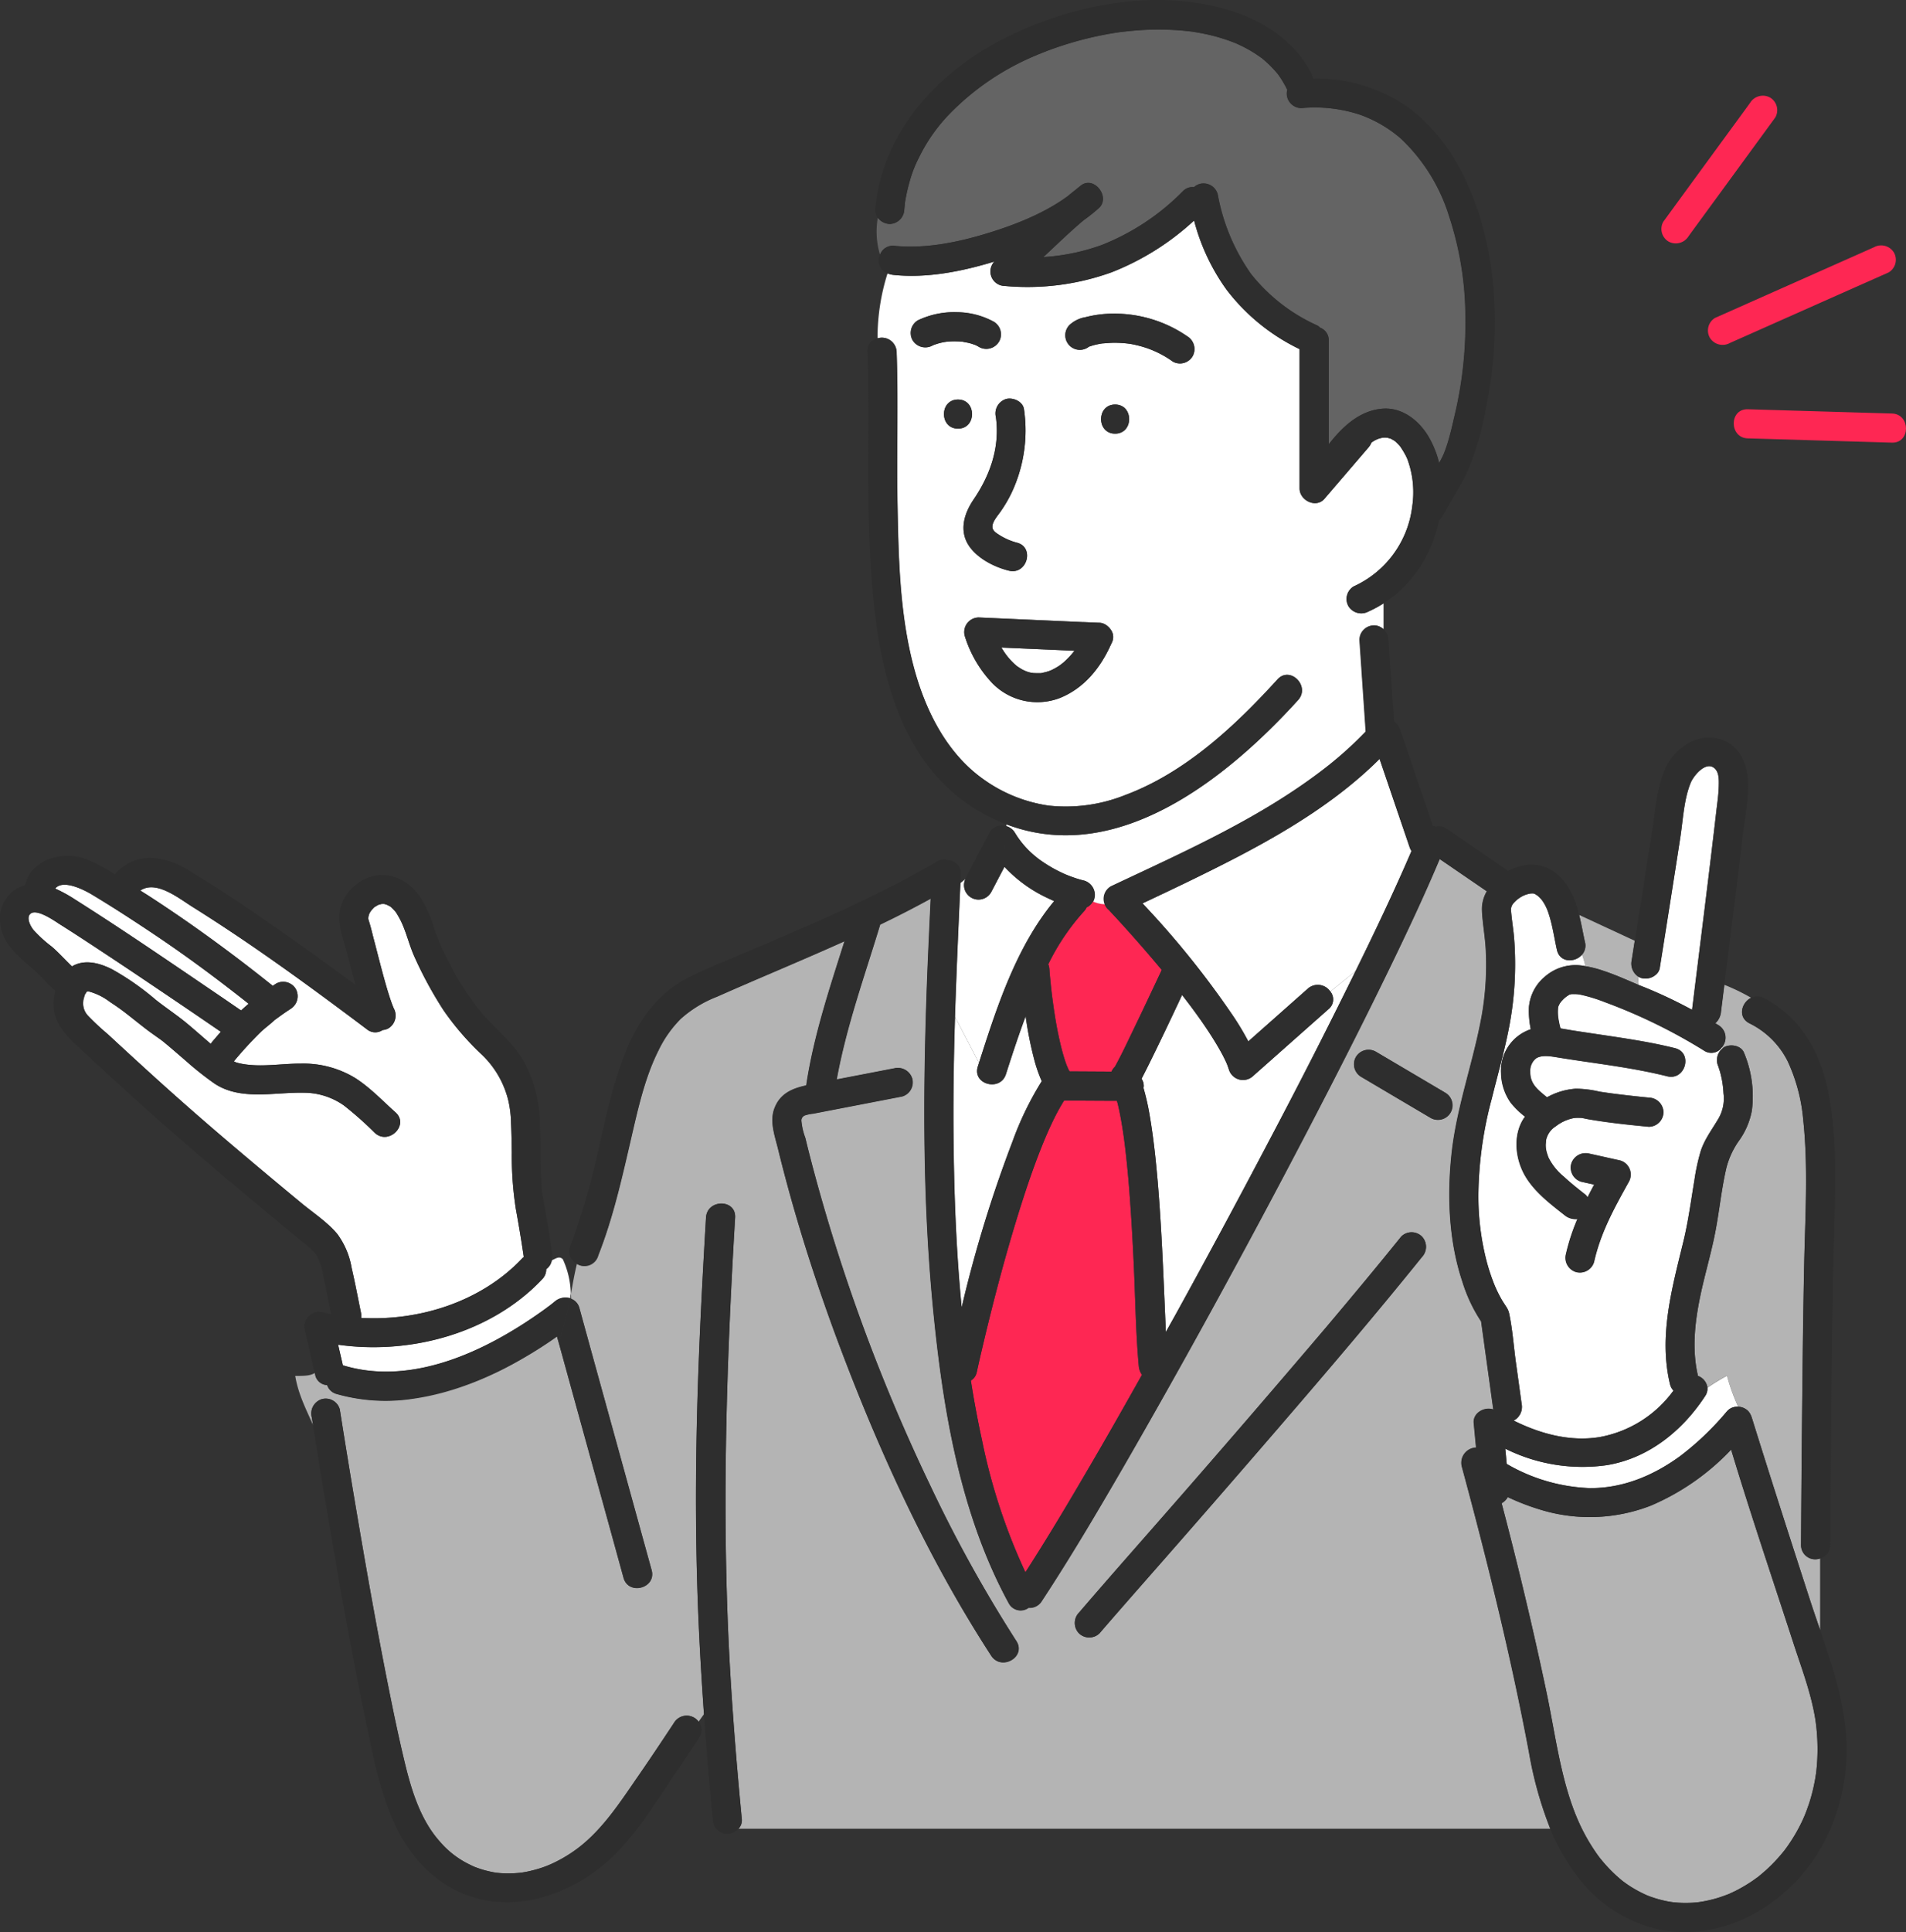<svg xmlns="http://www.w3.org/2000/svg" width="362.297" height="367.099" viewBox="0 0 362.297 367.099">
  <rect x="0" y="0" width="362.297" height="367.099" fill="#333333" stroke="none"/>
  <g id="アートボード_105" data-name="アートボード 105" transform="translate(-0.01 -0.003)">
    <path id="パス_12976" data-name="パス 12976" d="M282.131,171.846a3.017,3.017,0,0,0,2.932-.929,2.072,2.072,0,0,0,.465-1q1.062-6.672,2.113-13.344c.6-3.806,1.2-7.6,1.781-11.408.52-3.375.664-7.236,1.981-10.434.6-1.461,3.12-4.437,4.736-2.556.686.8.631,2.18.609,3.176-.044,1.6-.288,3.187-.465,4.78-1.394,12.061-2.932,24.11-4.415,36.16-.066.52-.133,1.051-.2,1.571a88.625,88.625,0,0,0-8.531-4.072c-.465-.188-.918-.376-1.383-.553-.155-.066-.21-.089-.2-.077a.055.055,0,0,1-.033-.011c-.055-.531-.111-1.073-.133-1.615a2.939,2.939,0,0,0,.73.332Z" transform="translate(29.962 14.01)" fill="#fff"/>
    <path id="パス_12977" data-name="パス 12977" d="M10.453,158.684q2.589,1.627,5.156,3.308,5.958,3.9,11.861,7.878,7.021,4.714,14,9.5c-.542.631-1.1,1.261-1.627,1.892a4.487,4.487,0,0,0-.288.4c-1.538-1.306-3.032-2.644-4.581-3.928-1.9-1.571-3.961-2.921-5.9-4.459a50.635,50.635,0,0,0-8.254-5.765c-2.368-1.206-5.234-1.992-7.646-.564-1.295-1.239-2.479-2.578-3.851-3.762A24.417,24.417,0,0,1,5.839,160c-.5-.631-1.261-2-.752-2.844.929-1.516,4.459.929,5.366,1.5Z" transform="translate(0.523 16.682)" fill="#fff"/>
    <path id="パス_12978" data-name="パス 12978" d="M239.69,75.79c.166.111.089.055,0,0Z" transform="translate(25.521 8.07)" fill="#646464"/>
    <path id="パス_12979" data-name="パス 12979" d="M185.66,112.152c-.21.243-.409.487-.631.719a16.149,16.149,0,0,1-1.162,1.14c-.077.066-.531.409-.509.409-.177.122-.354.254-.531.365a12.388,12.388,0,0,1-1.25.686c-.066.033-.365.155-.454.188-.221.077-.454.144-.686.21-.254.066-.531.111-.786.177a.094.094,0,0,0-.066.022H179.4c-.432.011-.863,0-1.295-.022-.1-.022-.454-.066-.553-.089a5.1,5.1,0,0,1-.586-.166c-.111-.033-.553-.232-.553-.221-.177-.089-.354-.166-.52-.266-.254-.144-.5-.321-.752-.476-.089-.066-.133-.089-.155-.111l-.2-.166a12.805,12.805,0,0,1-2.733-3.353q6.938.3,13.864.609c-.055.066-.1.144-.155.21-.022.033-.055.066-.1.122Z" transform="translate(18.319 11.84)" fill="#fff"/>
    <path id="パス_12980" data-name="パス 12980" d="M248.1,77.768c.055-.133.044-.1,0,0Z" transform="translate(26.417 8.271)" fill="#646464"/>
    <path id="パス_12981" data-name="パス 12981" d="M165.45,58.69h.055C165.782,58.712,165.6,58.7,165.45,58.69Z" transform="translate(17.616 6.249)" fill="#646464"/>
    <path id="パス_12982" data-name="パス 12982" d="M274.882,319.106c-.255-.321-.066-.089,0,0Z" transform="translate(29.255 33.961)" fill="#646464"/>
    <path id="パス_12983" data-name="パス 12983" d="M162.641,58.671a.148.148,0,0,0-.055.011h-.055a.2.2,0,0,0,.111-.022Z" transform="translate(17.305 6.246)" fill="#646464"/>
    <path id="パス_12984" data-name="パス 12984" d="M162.552,58.69l-.221.033c-.022,0,.022-.011.21-.033h0Z" transform="translate(17.284 6.249)" fill="#646464"/>
    <path id="パス_12985" data-name="パス 12985" d="M46.257,174.547c-.487.409-.963.841-1.438,1.272q-3.3-2.274-6.628-4.525c-8.243-5.6-16.476-11.22-24.9-16.542a27.277,27.277,0,0,0-3.8-2.091c1.427-1.8,5.366.177,6.893,1.084,3.718,2.224,7.358,4.592,10.965,6.982,6.506,4.315,12.78,8.951,18.888,13.8Z" transform="translate(1.011 16.177)" fill="#fff"/>
    <path id="パス_12986" data-name="パス 12986" d="M47.135,175.215a.554.554,0,0,0,.077-.055h0C47.047,175.3,46.815,175.459,47.135,175.215Z" transform="translate(5.001 18.651)" fill="#646464"/>
    <path id="パス_12987" data-name="パス 12987" d="M257.981,259.11a3.006,3.006,0,0,0,1.162-1.162,44.11,44.11,0,0,0,5.887,2.29,32.022,32.022,0,0,0,21.289-.664A45.48,45.48,0,0,0,301.6,248.93c3.7,12.249,7.823,24.4,11.773,36.558,1.571,4.846,3.43,9.66,4.238,14.705a38.809,38.809,0,0,1,.409,4.968,37.489,37.489,0,0,1-.255,5.112.6.6,0,0,1-.022.166.922.922,0,0,1-.022.144c-.022.166-.055.343-.077.509q-.1.631-.232,1.261c-.144.741-.321,1.483-.52,2.213-.2.763-.432,1.5-.7,2.246-.122.343-.243.686-.376,1.029-.055.133-.243.62-.31.775-.055.122-.188.409-.2.454-.077.177-.166.365-.255.542-.133.288-.277.575-.42.852-.321.631-.664,1.239-1.029,1.848-.4.664-.819,1.306-1.261,1.936-.2.277-.4.553-.609.83a.086.086,0,0,1-.022.033c-.011.011-.011.022-.033.033l-.288.354a30.657,30.657,0,0,1-2.9,3.087c-.509.476-1.04.918-1.571,1.361-.1.077-.133.122-.155.133s-.1.066-.221.155c-.266.188-.52.376-.786.564a28.955,28.955,0,0,1-3.386,2c-.343.166-.7.332-1.04.487a1.564,1.564,0,0,1-.166.077c-.044.011-.111.044-.232.089-.586.221-1.162.432-1.759.62a24.7,24.7,0,0,1-3.607.819c-.166.022-.553.066-.675.077-.332.033-.675.055-1.018.066-.609.022-1.217.033-1.826,0-.343-.011-.675-.033-1.018-.066-.089,0-.443-.044-.631-.066s-.564-.089-.653-.1c-.3-.055-.609-.111-.907-.188-.642-.144-1.272-.321-1.892-.52-.332-.111-.664-.221-.985-.343-.111-.044-.31-.122-.432-.177a23.352,23.352,0,0,1-3.5-1.925c-.31-.21-.609-.432-.918-.653a.147.147,0,0,0-.055-.033l-.022-.022c-.155-.122-.3-.243-.443-.365-.542-.454-1.062-.929-1.571-1.427-.553-.542-1.084-1.118-1.593-1.7-.243-.288-.487-.586-.73-.874a.194.194,0,0,1-.044-.055c-.133-.177-.254-.343-.387-.52a36.532,36.532,0,0,1-2.744-4.481c-4.138-7.989-5.156-17.737-7.059-26.7q-3.8-17.958-8.5-35.75Z" transform="translate(27.468 26.506)" fill="#b4b4b4"/>
    <path id="パス_12988" data-name="パス 12988" d="M14.667,172.6c-.144.343.254-.255.321-.42.111,0,.376-.022.387-.022a11.5,11.5,0,0,1,4.05,2.014c1.151.741,2.257,1.538,3.331,2.379,1.261.985,2.5,1.992,3.784,2.965.808.609,2.379,1.693,2.81,2.025.332.255,1.461,1.206,2.091,1.748.775.664,1.549,1.339,2.324,2a60.218,60.218,0,0,0,5.444,4.326c4.957,3.353,11.419,1.66,17,1.781a13.283,13.283,0,0,1,7.646,2.412,66.265,66.265,0,0,1,5.909,5.245c2.644,2.368,6.572-1.538,3.917-3.917-2.5-2.235-4.835-4.725-7.679-6.539a18.93,18.93,0,0,0-10.312-2.733c-3.873-.022-7.9.808-11.718-.066-.21-.044-.4-.1-.586-.155a2.767,2.767,0,0,1-.31-.144c-.044-.022-.077-.055-.122-.077a72.835,72.835,0,0,1,5.079-5.532c.863-.819,1.826-1.5,2.689-2.313h0c.111-.077.221-.166.332-.243.254-.188.52-.376.775-.564q.929-.664,1.892-1.295a2.841,2.841,0,0,0,1-3.784,2.787,2.787,0,0,0-3.784-1c-.2.133-.387.266-.586.4-7.4-5.92-15.026-11.518-22.971-16.7-.73-.476-1.472-.941-2.213-1.405,3-2.036,7.259,1.438,9.925,3.109,11.507,7.2,22.528,15.258,33.371,23.424a2.511,2.511,0,0,0,2.777-.033,2.638,2.638,0,0,0,1.106-.332,2.846,2.846,0,0,0,1-3.784c-.221-.476-.62-1.6-.885-2.445-.332-1.04-.642-2.1-.929-3.153-.708-2.534-1.339-5.09-2.014-7.646-.31-1.2-.586-2.412-.974-3.574,0-.022-.033-.133-.044-.221v-.022a2.6,2.6,0,0,0,.011-.3c.044-.166.089-.332.133-.487a2.01,2.01,0,0,1,.166-.354c.066-.122.2-.31.254-.387.144-.166.288-.321.443-.487.066-.066.133-.122.21-.188.188-.111.387-.232.575-.343a.66.66,0,0,0,.066-.044.119.119,0,0,0,.077-.022c.2-.055.4-.111.609-.166h.509c.022,0,.033.011.055.022.077.022.332.111.465.144.133.077.42.221.487.254s.077.044.122.066l.022.011c.133.111.266.232.387.354a8.237,8.237,0,0,1,.664.73,17.788,17.788,0,0,1,.974,1.715c.974,2.036,1.5,4.293,2.39,6.384a75.465,75.465,0,0,0,5.665,10.489,52.484,52.484,0,0,0,7.325,8.487,17.9,17.9,0,0,1,5,8.642,20.743,20.743,0,0,1,.531,4.382c.089,1.837.111,3.674.144,5.521a65.331,65.331,0,0,0,.775,10.8q.83,4.531,1.5,9.084a2.141,2.141,0,0,0-.343.3c-7.657,8.11-19.419,11.906-30.561,11.264a3.364,3.364,0,0,0-.044-1c-.586-2.844-1.118-5.7-1.781-8.531a15.029,15.029,0,0,0-2.711-6.407c-1.881-2.268-4.614-4.039-6.882-5.92-8.1-6.716-16.177-13.466-24.033-20.459-4.293-3.828-8.542-7.723-12.758-11.629a47.446,47.446,0,0,1-3.773-3.53,3.361,3.361,0,0,1-.852-2.644,6.3,6.3,0,0,1,.42-1.483Z" transform="translate(1.52 16.224)" fill="#fff"/>
    <path id="パス_12989" data-name="パス 12989" d="M14.81,170.35s.055-.077.077-.1H14.9c-.022,0-.022,0-.011.011l-.077.077Z" transform="translate(1.576 18.128)" fill="#646464"/>
    <path id="パス_12990" data-name="パス 12990" d="M167.93,240.542c.376-1.737.775-3.463,1.184-5.189,1.947-8.232,4.094-16.42,6.595-24.509,1.416-4.57,2.932-9.106,4.725-13.543.642-1.582,1.427-3.4,2.346-5.223.531-1.062,1.118-2.091,1.737-3.1,3.353.022,6.694.044,10.047.055.055.243.133.476.188.719.42,1.77.73,3.574,1,5.377.255,1.715.454,3.408.664,5.422q.332,3.187.564,6.373c.321,4.26.564,8.52.763,12.791.321,6.561.376,13.167.974,19.717a3.318,3.318,0,0,0,.609,1.66c-3.441,6.119-6.9,12.227-10.456,18.279-3.784,6.473-7.635,12.935-11.707,19.242a112.075,112.075,0,0,1-8.276-25.217q-1.212-5.577-2.091-11.22a2.371,2.371,0,0,0,1.118-1.638Z" transform="translate(17.759 20.122)" fill="#fe2753"/>
    <path id="パス_12991" data-name="パス 12991" d="M227.715,173.971,216.4,184a52.233,52.233,0,0,0-2.744-4.614,169.194,169.194,0,0,0-17.372-21.61c3.01-1.416,6.03-2.844,9.029-4.3,12.713-6.185,25.914-13.056,36.038-23.148q2.855,8.4,5.72,16.807a3.713,3.713,0,0,0,.343.7c-3.308,7.7-6.927,15.269-10.622,22.793l-4.813,3.895a2.864,2.864,0,0,0-4.271-.553Z" transform="translate(20.899 13.876)" fill="#fff"/>
    <path id="パス_12992" data-name="パス 12992" d="M196.121,187.21c.432-.83.852-1.66,1.272-2.5,2.2-4.437,4.326-8.918,6.429-13.411.055.066.111.133.166.21,1.781,2.29,3.74,4.957,5.389,7.546.763,1.2,1.494,2.412,2.158,3.662.288.553.564,1.118.808,1.682.033.1.077.188.111.288l.266.763a2.8,2.8,0,0,0,4.625,1.217q7.153-6.34,14.3-12.669a2.371,2.371,0,0,0,.354-3.364l4.813-3.895c-.177.365-.354.719-.531,1.084q-7.718,15.684-15.889,31.136-8.68,16.514-17.682,32.851c-.653,1.184-1.317,2.346-1.97,3.53-.044-1.051-.089-2.113-.133-3.165-.365-8.487-.7-16.973-1.416-25.438-.354-4.094-.786-8.2-1.472-12.26a46.81,46.81,0,0,0-1.228-5.521c.011-.1.033-.2.044-.31a2.449,2.449,0,0,0-.42-1.449Z" transform="translate(20.881 17.754)" fill="#fff"/>
    <path id="パス_12993" data-name="パス 12993" d="M151.23,47.813a15.328,15.328,0,0,1-.4-6.971,3,3,0,0,0,2.268,1.173,2.841,2.841,0,0,0,2.766-2.766l.1-.963v-.1a.459.459,0,0,1,.011-.111c.066-.443.144-.9.232-1.339.166-.874.376-1.737.62-2.6a23.355,23.355,0,0,1,1.815-4.725,32.028,32.028,0,0,1,6.03-8.52A49.394,49.394,0,0,1,181.083,9.9a2.95,2.95,0,0,1,.376-.155c.221-.089.432-.177.653-.266.343-.133.7-.277,1.051-.409.786-.3,1.582-.575,2.379-.841,1.638-.542,3.286-1.018,4.968-1.438q2.49-.614,5.012-1.029c.454-.077.9-.144,1.35-.21a.275.275,0,0,0,.1-.011.508.508,0,0,0,.111-.011c.221-.022.454-.055.675-.077.763-.089,1.516-.155,2.279-.221a52.766,52.766,0,0,1,9.715.133c.21.022.409.044.62.077h.044a.188.188,0,0,1,.077.011c.321.044.642.1.974.155.719.122,1.427.266,2.135.42a35.292,35.292,0,0,1,4.249,1.25c.3.111.6.232.9.343.111.044.409.177.531.232.6.277,1.184.564,1.77.885.631.343,1.239.719,1.837,1.118.232.155.465.321.7.487a2.5,2.5,0,0,0,.232.155c.033.022.089.077.21.177A21.927,21.927,0,0,1,226.67,13.3q.1.116.166.2c.077.1.155.2.221.3.177.254.354.509.52.775q.5.8.929,1.627a2.728,2.728,0,0,0,.188.3,2.65,2.65,0,0,0-.111.73A2.789,2.789,0,0,0,231.35,20a27.492,27.492,0,0,1,11.131,1.25,24.133,24.133,0,0,1,7.834,4.581,34.116,34.116,0,0,1,9.151,14.794,61.645,61.645,0,0,1,3.076,18.888,75.9,75.9,0,0,1-2.18,19.419c-.365,1.627-.752,3.253-1.25,4.846-.188.609-.409,1.217-.642,1.815a1.7,1.7,0,0,0-.089.21c-.111.232-.221.476-.343.708-.155.31-.321.62-.487.929a18.637,18.637,0,0,0-1.97-4.935c-1.8-3.1-4.99-5.676-8.763-5.4-4.36.321-7.679,3.441-10.257,6.783V64.178a2.525,2.525,0,0,0-1.649-2.467,1.952,1.952,0,0,0-.586-.443,33.572,33.572,0,0,1-12.559-9.792,38.064,38.064,0,0,1-6.318-15.137,2.8,2.8,0,0,0-3.408-1.936,2.612,2.612,0,0,0-1.084.609,2.551,2.551,0,0,0-2.124.775,44.589,44.589,0,0,1-15.369,10.2A39.69,39.69,0,0,1,182.322,48.3c2.534-2.357,5-4.769,7.646-6.993a33.617,33.617,0,0,0,2.866-2.279c2.324-2.08-.841-6.229-3.353-4.348-.188.144-.365.3-.553.443h0c-.111.1-.243.188-.354.288-.509.409-1.029.808-1.527,1.239-4.216,3.131-9.593,5.322-14.617,6.893-5.953,1.87-12.382,3.264-18.644,2.6a2.6,2.6,0,0,0-2.5,1.66Z" transform="translate(16.036 0.54)" fill="#646464"/>
    <path id="パス_12994" data-name="パス 12994" d="M53.862,253.543a2.86,2.86,0,0,1,1.936-3.408,2.783,2.783,0,0,1,3.408,1.936q1.361,8.664,2.822,17.305c1.936,11.507,3.95,23,6.218,34.445,1.029,5.189,2.1,10.379,3.342,15.524,1.284,5.322,3.021,10.788,6.572,14.783a17.384,17.384,0,0,0,5.588,4.371c.243.122.5.243.752.365a1.159,1.159,0,0,1,.177.089.977.977,0,0,1,.177.066c.6.232,1.206.432,1.815.609.564.155,1.151.288,1.726.4.1.022.487.077.586.1.122,0,.564.055.708.066a21.557,21.557,0,0,0,3.585-.044c.144-.011.277-.033.42-.044h0a.311.311,0,0,0,.089-.011c.277-.044.553-.088.841-.144.609-.122,1.217-.266,1.815-.432a19.907,19.907,0,0,0,3.353-1.239,26.808,26.808,0,0,0,3.508-2c5.344-3.563,8.962-9.217,12.647-14.55,2.246-3.242,4.426-6.517,6.606-9.814.077-.111.144-.232.221-.343a2.811,2.811,0,0,1,4.625-.166l1.029-1.438c-.6-8.476-1.073-16.962-1.306-25.449-.4-14.108-.21-28.215.343-42.312.343-8.863.83-17.715,1.35-26.556.21-3.541,5.743-3.563,5.532,0-1.748,29.289-2.633,58.544-.841,87.855.542,8.841,1.272,17.682,2.124,26.5a2.335,2.335,0,0,1-.631,1.748H289.31a72.1,72.1,0,0,1-4.039-14.473c-3.375-17.947-7.756-35.728-12.514-53.366-.089-.343-.188-.686-.277-1.029a2.9,2.9,0,0,1,2.733-3.53c-.144-1.549-.288-3.1-.443-4.647-.177-1.936,2.058-3.187,3.718-2.589q-1.162-8.365-2.313-16.719a29.28,29.28,0,0,1-3.552-7.524c-2.567-7.657-2.921-16.055-2.1-24.033.929-9.062,4.171-17.648,5.776-26.589a56.043,56.043,0,0,0,.763-12.4c-.122-2.556-.631-5.09-.73-7.635a6.6,6.6,0,0,1,.929-3.552q-4.481-3.07-8.974-6.141c-3.01,7.137-6.318,14.152-9.7,21.112-5,10.3-10.2,20.5-15.5,30.661q-8.664,16.614-17.682,33.062-8.481,15.469-17.294,30.76c-4.548,7.845-9.162,15.679-14.085,23.291-.465.719-.929,1.427-1.394,2.136a2.678,2.678,0,0,1-2.49,1.25,2.541,2.541,0,0,1-3.773-.885c-9.25-16.962-12.514-36.857-14.362-55.866C170.109,213.6,170.065,194,170.718,174.5c.21-6.484.531-12.968.83-19.452q-4.747,2.606-9.615,4.935c-2.965,9.77-6.44,19.374-8.265,29.432q5.477-1.062,10.954-2.113a2.841,2.841,0,0,1,3.408,1.936,2.793,2.793,0,0,1-1.936,3.408l-13.577,2.622c-1.106.21-2.213.432-3.319.642a7.035,7.035,0,0,0-1.593.332,1.045,1.045,0,0,0-.653.952,12.224,12.224,0,0,0,.752,3.308c.575,2.379,1.184,4.758,1.826,7.115a345.809,345.809,0,0,0,21.9,58.887,261.312,261.312,0,0,0,16.387,29.6c1.947,3-2.844,5.776-4.78,2.788-11.718-18.036-20.835-37.786-28.448-57.869-3.862-10.2-7.3-20.569-10.169-31.092-.664-2.445-1.306-4.891-1.9-7.347-.6-2.434-1.6-5.123-.708-7.59,1.062-2.91,3.43-3.862,6.075-4.448,1.405-9.405,4.415-18.379,7.281-27.408-8.033,3.618-16.2,6.971-24.254,10.545a22.466,22.466,0,0,0-6.916,4.227,21.843,21.843,0,0,0-4.227,6.019c-2.589,5.145-3.884,11.065-5.189,16.708-1.737,7.491-3.408,15-6.229,22.174a2.707,2.707,0,0,1-4.083,1.627c-.465,1.9-.8,3.817-1.129,5.721.022.31.033.62.055.929a2.549,2.549,0,0,1,1.56,1.748q2.307,8.4,4.625,16.785,3.7,13.394,7.391,26.8c.575,2.069,1.14,4.138,1.715,6.2.952,3.441-4.393,4.9-5.333,1.472q-2.307-8.4-4.625-16.785-3.7-13.394-7.391-26.8c-.1-.365-.2-.741-.31-1.106-.1.254-.2.52-.31.775.111-.254.21-.52.31-.775-.111-.387-.21-.775-.321-1.162-1.958,1.394-3.983,2.689-6.041,3.895-6.617,3.862-13.9,6.916-21.532,7.956a34.194,34.194,0,0,1-14.318-.918,2.542,2.542,0,0,1-1.792-1.693,2.385,2.385,0,0,1-2.279-1.97c-.022-.122-.055-.232-.077-.354-.918.553-1.981.564-3.74.564.586,3.53,2.113,6.429,3.408,9.372-.055-.387-.122-.775-.188-1.162-.022-.122-.033-.232-.055-.354Zm212.666-56.851q-6.606-3.9-13.2-7.8a2.767,2.767,0,0,1,2.788-4.78q6.606,3.9,13.2,7.8a2.767,2.767,0,0,1-2.788,4.78ZM199.7,290.7c6.285-7.325,12.691-14.528,19.031-21.8q14.008-16.033,27.795-32.243c4.869-5.765,9.7-11.563,14.44-17.438a2.8,2.8,0,0,1,3.917,0,2.838,2.838,0,0,1,0,3.917c-8.73,10.832-17.759,21.421-26.843,31.955q-12.73,14.772-25.6,29.4c-2.954,3.364-5.909,6.727-8.83,10.124a2.8,2.8,0,0,1-3.917,0,2.827,2.827,0,0,1,0-3.917Z" transform="translate(5.4 15.708)" fill="#b4b4b4"/>
    <path id="パス_12995" data-name="パス 12995" d="M293.566,245.656a2.724,2.724,0,0,0-1.793-2.235c-1.173-4.957-.609-10.113.409-15.048.841-4.083,2.058-8.077,2.855-12.16s1.184-8.232,2.124-12.282a15.682,15.682,0,0,1,2.357-5.134,14.213,14.213,0,0,0,2.5-5.82,21.389,21.389,0,0,0-1.516-11c-.586-1.383-2.622-1.671-3.784-1a2.128,2.128,0,0,0-.188.144c-.033-.1-.077-.188-.111-.288a2.765,2.765,0,0,0-.73-4.017c-.21-.133-.432-.255-.642-.387a3.343,3.343,0,0,0,1.073-2.147c.21-1.726.432-3.452.642-5.178a39.029,39.029,0,0,1,5.1,2.467c-1.8.874-2.611,3.662-.343,4.835a16.035,16.035,0,0,1,7.3,7.225,33.293,33.293,0,0,1,2.954,11.164c.952,8.929.387,17.98.188,26.932q-.232,10.971-.332,21.93-.183,15.95-.277,31.9a2.69,2.69,0,0,0,3.629,2.534v13.588c-.642-1.87-1.284-3.74-1.892-5.6-3.751-11.585-7.491-23.17-11.109-34.8a1.153,1.153,0,0,0-.055-.133,2.432,2.432,0,0,0-.188-.432.055.055,0,0,0-.011-.033,3.022,3.022,0,0,0-.454-.631,2.841,2.841,0,0,0-1.859-.786,38.61,38.61,0,0,1-2.135-5.9,37.748,37.748,0,0,0-3.718,2.279Z" transform="translate(30.997 18.007)" fill="#b4b4b4"/>
    <path id="パス_12996" data-name="パス 12996" d="M277.974,253.224c7.911-1.328,14.318-6.539,18.622-13.112a2.446,2.446,0,0,0,.432-1.593,37.742,37.742,0,0,1,3.718-2.279,37.071,37.071,0,0,0,2.136,5.9,2.519,2.519,0,0,0-2.058.786.714.714,0,0,0-.088.1,2.428,2.428,0,0,0-.221.254,54.6,54.6,0,0,1-8.675,8.243c-5.079,3.707-10.932,6.141-17.228,6.075A33.793,33.793,0,0,1,258.877,253c-.089-.963-.177-1.936-.277-2.9A32.885,32.885,0,0,0,277.974,253.224Z" transform="translate(27.535 25.155)" fill="#fff"/>
    <path id="パス_12997" data-name="パス 12997" d="M282.475,168.8c.022.553.077,1.1.133,1.615-.089-.033-.177-.077-.266-.111-.786-.332-1.571-.675-2.357-1.007-1.582-.664-3.176-1.306-4.824-1.815a18.714,18.714,0,0,0-2.678-.631c-.166-.73-.387-1.472-.631-2.2a2.623,2.623,0,0,0,.553-2.368c-.376-1.671-.675-3.441-1.107-5.167l10.556,4.9c-.2,1.239-.387,2.479-.586,3.718a2.96,2.96,0,0,0,1.206,3.076Z" transform="translate(28.887 16.73)" fill="#b4b4b4"/>
    <path id="パス_12998" data-name="パス 12998" d="M191.7,156.483a2.02,2.02,0,0,0,.144.177c.852.9,1.682,1.8,2.512,2.722q3.751,4.133,7.325,8.42c-.21.454-.42.907-.631,1.35-1.516,3.22-3.032,6.44-4.581,9.637-1.2,2.49-2.368,5.012-3.707,7.436a2.5,2.5,0,0,0-.631.9c-2.656-.011-5.322-.033-7.978-.044-.077-.144-.166-.277-.232-.42-.077-.166-.155-.343-.232-.509.332.719-.044-.122-.1-.266-.365-.985-.664-1.992-.929-3.01a70.071,70.071,0,0,1-1.405-7.07c-.089-.553-.166-1.107-.243-1.66-.011-.089-.022-.144-.022-.188a1.529,1.529,0,0,0-.033-.221c-.033-.221-.055-.432-.089-.653-.122-.952-.232-1.9-.321-2.866-.089-.863-.177-1.715-.232-2.578a3.175,3.175,0,0,0-.21-.918,42.99,42.99,0,0,1,6.794-10.058,2.814,2.814,0,0,0,.5-.741,2.7,2.7,0,0,0,1.206-1.129,6.094,6.094,0,0,0,2.235.5,4.338,4.338,0,0,0,.177.4,2.542,2.542,0,0,0,.7.786Z" transform="translate(19.176 16.482)" fill="#fe2753"/>
    <path id="パス_12999" data-name="パス 12999" d="M245.143,114.781a2.825,2.825,0,0,1,1.8.719v-4.88a21.685,21.685,0,0,1-2.866,1.549,2.86,2.86,0,0,1-3.784-1,2.782,2.782,0,0,1,1-3.784,19.18,19.18,0,0,0,11.12-15.225,18.257,18.257,0,0,0-.719-8.354,7.265,7.265,0,0,0-.719-1.627,10.092,10.092,0,0,0-.52-.874c-.077-.122-.155-.232-.232-.354-.033-.055-.055-.077-.077-.122a.663.663,0,0,1-.066-.077,8.939,8.939,0,0,0-.631-.664c-.111-.111-.232-.21-.343-.31a.231.231,0,0,1-.066-.044c-.232-.144-.476-.288-.719-.409h-.011l-.564-.166a.148.148,0,0,1-.055-.011,3.383,3.383,0,0,1-.409-.033,3.115,3.115,0,0,0-.454.022.14.14,0,0,0-.066.011,4.6,4.6,0,0,0-1.9.775l-.2.133a3.374,3.374,0,0,1-.564.929q-4.182,4.88-8.376,9.759c-1.6,1.87-4.725.321-4.725-1.958V62.312A38.386,38.386,0,0,1,217.149,51.07a39.392,39.392,0,0,1-6.207-13.2,49.981,49.981,0,0,1-15.668,9.837,47.177,47.177,0,0,1-20.359,2.6,2.747,2.747,0,0,1-1.936-4.636c-6.141,1.87-12.846,3.209-19.231,2.534a3.818,3.818,0,0,1-1.084-.288,40.485,40.485,0,0,0-1.9,12.348,2.8,2.8,0,0,1,3.64,2.556c.332,9.35,0,18.722.155,28.071.188,10.589.365,21.554,3.109,31.845,2.158,8.1,6.174,16.254,13.145,21.233a28.2,28.2,0,0,0,12.536,5.079,30.33,30.33,0,0,0,14.462-1.992c11.419-4.238,20.935-13.123,28.99-21.986,2.4-2.644,6.3,1.284,3.917,3.917-13.621,15-34.423,31.59-55.413,23.623-.033.111-.066.221-.089.332a2.8,2.8,0,0,1,1.671,1.239,17.1,17.1,0,0,0,3.994,4.581c.044.033.288.232.4.321s.443.332.5.365c.387.277.775.531,1.173.786a25.594,25.594,0,0,0,2.279,1.284c.354.177.708.343,1.073.509.166.077.343.144.509.221-.066-.033-.122-.055-.166-.077-.166-.077-.321-.144,0,0,.055.022.122.055.155.066.553.21,1.106.42,1.66.609.52.166,1.062.332,1.593.454a2.806,2.806,0,0,1,1.936,3.408,2.41,2.41,0,0,1-.232.575,6.094,6.094,0,0,0,2.235.5,2.748,2.748,0,0,1,1.173-3.386c14.03-6.628,28.625-13.034,40.94-22.639a69.087,69.087,0,0,0,7.5-6.772q-.515-7.568-1.029-15.148c-.055-.752-.1-1.5-.155-2.257a2.774,2.774,0,0,1,2.766-2.766ZM195.927,78.367c-3.563,0-3.563-5.532,0-5.532S199.489,78.367,195.927,78.367Zm-29.864-6.484c3.563,0,3.563,5.532,0,5.532S162.5,71.883,166.063,71.883Zm7.8-10.987a2.82,2.82,0,0,1-3.784,1c-.166-.1-.332-.188-.5-.277-.055-.022-.1-.055-.155-.077-.387-.133-.763-.266-1.151-.376-.432-.111-.874-.166-1.306-.266a1.5,1.5,0,0,1-.221-.022c-.266-.022-.531-.044-.8-.044-.476-.022-.952-.011-1.427.011-.221.011-.432.033-.653.055a1.31,1.31,0,0,1-.277.044h-.033c-.465.089-.918.188-1.372.321-.254.077-.5.155-.741.243-.077.033-.177.077-.2.089a2.767,2.767,0,0,1-2.788-4.78,16.046,16.046,0,0,1,7.491-1.538,14.867,14.867,0,0,1,6.938,1.815,2.8,2.8,0,0,1,1,3.784Zm-1.272,35.142c0,.708.6,1.118,1.151,1.472a11.967,11.967,0,0,0,3.474,1.56c3.463.83,1.992,6.163-1.472,5.333-2.744-.664-5.942-2.3-7.568-4.68-1.97-2.888-.963-6.185.852-8.852,3.165-4.658,5.023-9.969,4.227-15.679a2.87,2.87,0,0,1,1.936-3.408c1.295-.354,3.2.443,3.408,1.936a27.733,27.733,0,0,1-2.445,16.066,25.616,25.616,0,0,1-1.958,3.319c-.531.786-1.6,1.925-1.6,2.932ZM189.9,114.173c.952.044,1.9.089,2.866.122h.044a2.486,2.486,0,0,1,.686.089,2.788,2.788,0,0,1,1.084.631c.066.055.133.122.2.188.044.055.089.1.133.155a1.957,1.957,0,0,1,.177.243,2.308,2.308,0,0,1,.332,2.191c-.022.055-.044.1-.066.155a2.4,2.4,0,0,1-.21.454c-2,4.47-5.134,8.376-9.8,10.224a11.964,11.964,0,0,1-12.747-2.833,22.736,22.736,0,0,1-5.256-9A2.776,2.776,0,0,1,170,113.3q9.942.448,19.883.885Zm20.758-50.511a2.792,2.792,0,0,1-3.784,1,18.833,18.833,0,0,0-5.931-2.866c-.509-.144-1.029-.266-1.549-.376-.232-.044-.454-.089-.686-.122-.089-.011-.232-.033-.321-.044a21.427,21.427,0,0,0-2.667-.155c-.775,0-1.527.089-2.29.133-.166.033-.343.055-.509.089-.277.055-.553.111-.819.177-.387.089-.763.221-1.151.343a2.771,2.771,0,0,1-3.685-4.127,5.913,5.913,0,0,1,3.065-1.483,21.323,21.323,0,0,1,5.156-.664,24.441,24.441,0,0,1,14.174,4.315,2.836,2.836,0,0,1,1,3.784Z" transform="translate(16.052 4.032)" fill="#fff"/>
    <path id="パス_13000" data-name="パス 13000" d="M256.491,192.579c1.184-4.835,2.589-9.615,3.474-14.517a62.975,62.975,0,0,0,.808-16.188c-.144-1.748-.454-3.485-.586-5.234a1.8,1.8,0,0,1,.465-1.35,5.806,5.806,0,0,1,1.936-1.472,5.417,5.417,0,0,1,1.372-.4c.022,0,.277,0,.42-.011a2.772,2.772,0,0,1,.288.077l.089.044c.044.022.531.343.443.277a5.7,5.7,0,0,1,.952.985,9.085,9.085,0,0,1,1.217,2.534c.73,2.224,1.04,4.548,1.549,6.816.564,2.5,3.485,2.434,4.78.9a21.312,21.312,0,0,1,.631,2.2,8.881,8.881,0,0,0-7.679,1.958,8.475,8.475,0,0,0-3.065,5.82,17.107,17.107,0,0,0,.354,4.216,8.279,8.279,0,0,0-5.665,8.431,10.062,10.062,0,0,0,1.837,5.543,16.193,16.193,0,0,0,2.722,2.645l-.232.3c-2.1,3.209-1.638,7.646.2,10.866,1.77,3.087,4.769,5.355,7.524,7.524a3.231,3.231,0,0,0,2.456.752,38.87,38.87,0,0,0-2.18,6.672,2.827,2.827,0,0,0,1.936,3.408,2.8,2.8,0,0,0,3.408-1.936c1.239-5.543,3.806-10.169,6.595-15.2a2.792,2.792,0,0,0-1.649-4.061c-1.958-.432-3.917-.874-5.875-1.306a2.837,2.837,0,0,0-3.408,1.936,2.8,2.8,0,0,0,1.936,3.408c.808.177,1.615.354,2.423.542-.432.808-.852,1.6-1.261,2.423a2.114,2.114,0,0,0-.454-.542c-1.383-1.084-2.755-2.18-4.05-3.375a11.268,11.268,0,0,1-2.965-3.707c.055.122-.221-.653-.266-.808a7.465,7.465,0,0,1-.188-.83c0-.077-.022-.266-.022-.277,0-.155-.011-.31-.011-.465,0-.122.089-.985.022-.631a4.074,4.074,0,0,1,1.9-2.866,8.114,8.114,0,0,1,3.408-1.56c.033,0,.2-.033.277-.033.188-.011.387-.022.575-.022.077,0,.6.022.575.011.454.066.918.188,1.372.266,3.8.664,7.646,1.062,11.485,1.427A2.789,2.789,0,0,0,289.132,195a2.849,2.849,0,0,0-2.766-2.766q-3.054-.3-6.1-.675l-1.04-.133c-.133-.011-.254-.033-.387-.055-.066,0-.133-.022-.166-.022-.6-.089-1.2-.166-1.781-.266a19.4,19.4,0,0,0-4.437-.542,13.055,13.055,0,0,0-5.466,1.638c-1.615-1.361-3.22-2.445-3.187-4.857a3,3,0,0,1,1.129-2.556c1.129-.708,2.844-.376,4.083-.177,6.949,1.14,14,1.87,20.835,3.585,3.463.874,4.924-4.47,1.472-5.333-4.194-1.051-8.476-1.715-12.747-2.357-2.135-.321-4.271-.631-6.4-.963-.863-.133-1.737-.3-2.611-.432a10.12,10.12,0,0,1-.3-1.272,8.33,8.33,0,0,1-.155-2.766,3.262,3.262,0,0,1,.819-1.328,5.37,5.37,0,0,1,.741-.675s.354-.232.542-.365c.122-.033.332-.089.376-.111a4,4,0,0,1,.631-.011,5.71,5.71,0,0,1,1.449.177,29.958,29.958,0,0,1,4.249,1.317,104.157,104.157,0,0,1,18.921,9.228,2.461,2.461,0,0,0,3.519-.764c.033.1.077.188.111.288a2.878,2.878,0,0,0-.8,3.651c-.177-.42.166.586.232.808.122.443.221.885.321,1.328a18.7,18.7,0,0,1,.354,2.833,7.578,7.578,0,0,1-1.04,4.913c-1.184,2-2.589,3.839-3.308,6.086a39.567,39.567,0,0,0-1.195,5.543c-.653,3.895-1.162,7.8-2.1,11.64-2.147,8.841-4.714,17.936-2.534,27.042a2.569,2.569,0,0,0,.664,1.239,22.278,22.278,0,0,1-14.074,8.841c-5.61.907-11.253-.631-16.3-3.142a2.945,2.945,0,0,0,1.5-3.242c-.354-2.578-.708-5.167-1.073-7.745-.432-3.1-.642-6.329-1.295-9.383a3.266,3.266,0,0,0-.752-1.483c.221.266.531.752.277.343-.321-.5-.653-.985-.952-1.494-.243-.432-.476-.863-.686-1.295-.133-.266-.255-.52-.376-.786-.033-.077-.177-.42-.254-.586a38.786,38.786,0,0,1-1.449-4.271,49.273,49.273,0,0,1-1.649-13.289,73.449,73.449,0,0,1,2.49-17.748Z" transform="translate(27.044 16.335)" fill="#fff"/>
    <path id="パス_13001" data-name="パス 13001" d="M99.305,224.294c-.243.21-.509.409-.752.609-.155.122-.31.243-.476.354-.432.332-.874.653-1.317.963-10.467,7.447-24.442,14.141-37.488,10.29-.089-.022-.177-.033-.266-.055-.3-1.317-.609-2.622-.907-3.939,13.82,1.958,29.134-2.213,38.793-12.448a2.64,2.64,0,0,0,.763-1.9,2.645,2.645,0,0,0,1.062-1.7c.7-.277,1.394-.9,2.091-.2a16.52,16.52,0,0,1,1.516,6.572c-.044.277-.1.564-.144.841a3.1,3.1,0,0,0-2.866.609Z" transform="translate(6.186 22.993)" fill="#fff"/>
    <path id="パス_13002" data-name="パス 13002" d="M98.074,222.17c.022.31.033.62.055.929-.066-.022-.133-.066-.2-.089C97.985,222.734,98.03,222.447,98.074,222.17Z" transform="translate(10.427 23.657)" fill="#646464"/>
    <path id="パス_13003" data-name="パス 13003" d="M165.109,151.938c.332-.254.653-.52.952-.8a2.754,2.754,0,0,0,4.88,2.545c.852-1.615,1.693-3.231,2.545-4.846a26.244,26.244,0,0,0,7.314,5.51c.7.354,1.416.686,2.136,1.007-7.225,8.708-10.9,20.138-14.3,30.76l-4.559-8.741C164.346,168.889,164.733,160.414,165.109,151.938Z" transform="translate(17.47 15.848)" fill="#fff"/>
    <path id="パス_13004" data-name="パス 13004" d="M168.668,183.4c-.066.221-.144.432-.21.653-1.1,3.408,4.249,4.846,5.333,1.472,1.184-3.7,2.39-7.38,3.751-11.021.033.232.055.465.1.686a68.248,68.248,0,0,0,1.472,7.3,27.039,27.039,0,0,0,1.494,4.36,60.031,60.031,0,0,0-5.577,11.507,244.613,244.613,0,0,0-9.649,31.479c-1.129-11.485-1.5-23.07-1.571-34.566-.033-6.882.089-13.754.3-20.625l4.559,8.741Z" transform="translate(17.441 18.581)" fill="#fff"/>
    <path id="パス_13005" data-name="パス 13005" d="M183.168,150.2c-.166-.077-.321-.144,0,0Z" transform="translate(19.483 15.984)" fill="#2e2e2e"/>
    <path id="パス_13006" data-name="パス 13006" d="M99.218,228.672a28.244,28.244,0,0,1,2.888-7.491,28.243,28.243,0,0,0-2.888,7.491,2.324,2.324,0,0,0,.675.31,2.853,2.853,0,0,0,3.408-1.936c2.822-7.17,4.492-14.683,6.229-22.174,1.317-5.643,2.611-11.563,5.189-16.708a21.843,21.843,0,0,1,4.227-6.019,22.418,22.418,0,0,1,6.916-4.227c8.055-3.563,16.221-6.916,24.254-10.545-2.855,9.029-5.864,18-7.281,27.408-2.644.575-5.023,1.538-6.075,4.448-.9,2.467.111,5.156.708,7.59.6,2.456,1.239,4.913,1.9,7.347,2.877,10.523,6.307,20.89,10.169,31.092,7.613,20.083,16.73,39.833,28.448,57.869,1.936,2.976,6.727.2,4.78-2.788a261.5,261.5,0,0,1-16.387-29.6,343.949,343.949,0,0,1-21.9-58.887q-.963-3.552-1.826-7.115a12.226,12.226,0,0,1-.752-3.308,1.057,1.057,0,0,1,.653-.952,7.847,7.847,0,0,1,1.593-.332c1.106-.21,2.213-.432,3.319-.642l13.577-2.622a2.806,2.806,0,0,0,1.936-3.408,2.854,2.854,0,0,0-3.408-1.936q-5.477,1.062-10.954,2.113c1.826-10.058,5.3-19.662,8.265-29.432q4.863-2.34,9.615-4.935c-.31,6.484-.62,12.957-.83,19.452-.653,19.507-.609,39.1,1.284,58.544,1.859,19,5.123,38.893,14.362,55.866a2.539,2.539,0,0,0,3.773.885,2.678,2.678,0,0,0,2.49-1.25c.465-.708.929-1.427,1.394-2.135,4.924-7.624,9.538-15.447,14.085-23.291q8.846-15.269,17.294-30.76,9.012-16.431,17.682-33.062c5.289-10.158,10.5-20.359,15.5-30.661,3.386-6.96,6.694-13.975,9.7-21.112q4.481,3.07,8.974,6.141a6.8,6.8,0,0,0-.929,3.552c.111,2.545.609,5.079.73,7.635a55.42,55.42,0,0,1-.763,12.4c-1.6,8.929-4.846,17.527-5.776,26.589-.819,7.978-.465,16.376,2.1,24.033a29.281,29.281,0,0,0,3.552,7.524q1.162,8.365,2.313,16.719c-1.66-.586-3.906.653-3.718,2.589.144,1.549.288,3.1.443,4.647a2.908,2.908,0,0,0-2.733,3.53c.089.343.188.686.277,1.029,4.758,17.626,9.14,35.418,12.514,53.366a72.832,72.832,0,0,0,4.039,14.473h0a39.529,39.529,0,0,0,5.344,9.305,26.533,26.533,0,0,0,15.115,9.837c12.016,2.523,23.834-4.138,30.229-14.152A37.274,37.274,0,0,0,340.6,321.87c.2-8.166-2.412-15.944-5.034-23.612v0c-.642-1.87-1.284-3.74-1.892-5.6-3.751-11.585-7.491-23.17-11.109-34.8a1.15,1.15,0,0,0-.055-.133,2.433,2.433,0,0,0-.188-.432.055.055,0,0,0-.011-.033,3.021,3.021,0,0,0-.454-.631,2.841,2.841,0,0,0-1.859-.786,40.36,40.36,0,0,1,2.29,6.274,41.968,41.968,0,0,0-2.29-6.274,2.519,2.519,0,0,0-2.058.786.717.717,0,0,0-.089.1,2.438,2.438,0,0,0-.221.254,54.6,54.6,0,0,1-8.675,8.243c-5.079,3.707-10.932,6.141-17.228,6.075a33.794,33.794,0,0,1-15.734-4.592c-.089-.963-.177-1.936-.277-2.9a32.885,32.885,0,0,0,19.375,3.12c7.911-1.328,14.318-6.539,18.622-13.112a2.445,2.445,0,0,0,.432-1.593,18.894,18.894,0,0,1-1.815,1.04,18.9,18.9,0,0,0,1.815-1.04,2.724,2.724,0,0,0-1.792-2.235c-1.173-4.957-.609-10.113.409-15.048.841-4.083,2.058-8.077,2.855-12.16s1.184-8.232,2.124-12.282a15.682,15.682,0,0,1,2.357-5.134,14.213,14.213,0,0,0,2.5-5.82,21.389,21.389,0,0,0-1.516-11c-.586-1.383-2.622-1.671-3.784-1a2.13,2.13,0,0,0-.188.144,30.2,30.2,0,0,0,2.965,5.831,30.2,30.2,0,0,1-2.965-5.831,2.878,2.878,0,0,0-.8,3.651c-.177-.42.166.586.232.808.122.443.221.885.321,1.328a18.7,18.7,0,0,1,.354,2.833,7.578,7.578,0,0,1-1.04,4.913c-1.184,2-2.589,3.839-3.308,6.086a39.572,39.572,0,0,0-1.195,5.543c-.653,3.895-1.162,7.8-2.1,11.64-2.147,8.841-4.714,17.936-2.534,27.042a2.568,2.568,0,0,0,.664,1.239,22.278,22.278,0,0,1-14.074,8.841c-5.61.907-11.253-.631-16.3-3.142a2.945,2.945,0,0,0,1.5-3.242c-.354-2.578-.708-5.167-1.073-7.745-.432-3.1-.642-6.329-1.295-9.383a3.266,3.266,0,0,0-.752-1.483c.221.266.531.752.277.343-.321-.5-.653-.985-.952-1.494-.243-.432-.476-.863-.686-1.295-.133-.266-.255-.52-.376-.786-.033-.077-.177-.42-.254-.586a38.789,38.789,0,0,1-1.449-4.271,49.272,49.272,0,0,1-1.649-13.289,73.449,73.449,0,0,1,2.49-17.748c1.184-4.835,2.589-9.615,3.474-14.517a62.976,62.976,0,0,0,.808-16.188c-.144-1.748-.454-3.485-.586-5.234a1.8,1.8,0,0,1,.465-1.35,5.806,5.806,0,0,1,1.936-1.472,5.417,5.417,0,0,1,1.372-.4c.022,0,.277,0,.42-.011a2.765,2.765,0,0,1,.288.077l.088.044c.044.022.531.343.443.277a5.7,5.7,0,0,1,.952.985,9.084,9.084,0,0,1,1.217,2.534c.73,2.224,1.04,4.548,1.549,6.816.564,2.5,3.485,2.434,4.78.9a24.4,24.4,0,0,0-1.228-2.976,24.393,24.393,0,0,1,1.228,2.976,2.623,2.623,0,0,0,.553-2.368c-.376-1.671-.675-3.441-1.106-5.167l-3.01-1.405,3.01,1.405c-.675-2.755-1.66-5.4-3.784-7.38a7.427,7.427,0,0,0-6.473-2.1,10.314,10.314,0,0,0-3.308,1.14,3.551,3.551,0,0,0-.531-.465c-.465-.321-.929-.631-1.383-.952q-4.913-3.353-9.826-6.716a2.333,2.333,0,0,0-1.881-.321c-.044-.011-.089-.044-.133-.055a2.5,2.5,0,0,0-.476-.077q-3.1-9.145-6.218-18.279a3.051,3.051,0,0,0-.963-1.394c-.022-.022-.033-.044-.044-.055a2.019,2.019,0,0,0-.177-.144q-.531-7.734-1.051-15.469a2.968,2.968,0,0,0-.963-2.047v0a2.85,2.85,0,0,0-1.8-.719,2.774,2.774,0,0,0-2.766,2.766c.055.752.1,1.5.155,2.257q.515,7.568,1.029,15.148a71.337,71.337,0,0,1-7.5,6.772c-12.315,9.6-26.9,16.011-40.94,22.639a2.761,2.761,0,0,0-1.173,3.386,3.45,3.45,0,0,0,3.209-2.235,3.45,3.45,0,0,1-3.209,2.235,4.344,4.344,0,0,0,.177.4,2.543,2.543,0,0,0,.7.786,2.018,2.018,0,0,0,.144.177c.852.9,1.682,1.8,2.512,2.722q3.751,4.133,7.325,8.42c-.21.454-.42.907-.631,1.35-1.516,3.22-3.032,6.44-4.581,9.637-1.2,2.49-2.368,5.012-3.707,7.436a2.5,2.5,0,0,0-.631.9c-2.656-.011-5.322-.033-7.978-.044-.077-.144-.166-.277-.232-.42-.077-.166-.155-.343-.232-.509.332.719-.044-.122-.1-.266-.365-.985-.664-1.992-.929-3.01a70.068,70.068,0,0,1-1.405-7.07c-.089-.553-.166-1.106-.243-1.66-.011-.089-.022-.144-.022-.188a1.527,1.527,0,0,0-.033-.221c-.033-.221-.055-.432-.089-.653-.122-.952-.232-1.9-.321-2.866-.089-.863-.177-1.715-.232-2.578a3.175,3.175,0,0,0-.21-.918,42.991,42.991,0,0,1,6.794-10.058,2.814,2.814,0,0,0,.5-.741,2.7,2.7,0,0,0,1.206-1.129,36.463,36.463,0,0,1-3.4-1.737c.874.443,2.1,1.217,3.4,1.737a2.411,2.411,0,0,0,.232-.575,2.811,2.811,0,0,0-1.936-3.408c-.542-.122-1.073-.288-1.593-.454-.564-.188-1.118-.387-1.66-.609-.033-.011-.089-.044-.155-.066.044.022.1.044.166.077-.166-.077-.343-.144-.509-.221-.354-.166-.719-.332-1.073-.509-.775-.387-1.538-.819-2.279-1.284-.4-.254-.786-.509-1.173-.786-.055-.033-.376-.277-.5-.365s-.354-.288-.4-.321a17.443,17.443,0,0,1-3.994-4.581,2.8,2.8,0,0,0-1.671-1.239c-.443,1.981.42,4.293-1.261,5.964,1.671-1.671.819-3.983,1.261-5.964a2.633,2.633,0,0,0-3.109,1.239c-1.494,2.855-3,5.721-4.492,8.575a1.6,1.6,0,0,0-.1.243,7.084,7.084,0,0,0,2.014-2.987,7.154,7.154,0,0,1-2.014,2.987,2.754,2.754,0,0,0,4.88,2.545c.852-1.615,1.693-3.231,2.545-4.846a26.244,26.244,0,0,0,7.314,5.51c.7.354,1.416.686,2.135,1.007-7.225,8.708-10.9,20.138-14.3,30.76l1.25,2.4-1.25-2.4c-.066.221-.144.432-.21.653-1.1,3.408,4.249,4.846,5.333,1.472,1.184-3.7,2.39-7.38,3.751-11.021.033.232.055.465.1.686a68.251,68.251,0,0,0,1.472,7.3,27.037,27.037,0,0,0,1.494,4.36,60.032,60.032,0,0,0-5.577,11.507,244.615,244.615,0,0,0-9.649,31.479c-1.129-11.485-1.5-23.07-1.571-34.566-.033-6.882.089-13.754.3-20.625l-3.53-6.772,3.53,6.772c.266-8.487.653-16.962,1.029-25.438a35.878,35.878,0,0,0-3.674,2.866,37.492,37.492,0,0,1,3.674-2.866c.022-.564.055-1.118.077-1.682a2.44,2.44,0,0,0-2.379-2.645,2.545,2.545,0,0,0-2.191.255c-4.625,2.722-9.394,5.178-14.229,7.491a2.215,2.215,0,0,0-.232.111c-3.651,1.737-7.347,3.408-11.054,5.023-3.729,1.627-7.48,3.209-11.22,4.813-3.64,1.56-7.436,2.976-10.932,4.835-4.99,2.656-8.531,7.258-10.8,12.348-2.567,5.776-3.972,11.95-5.389,18.091a144.089,144.089,0,0,1-5.864,20.581,2.683,2.683,0,0,0,1.261,3.087ZM293.726,341.632c-.255-.321-.066-.089,0,0Zm-18.689-67.451a3.006,3.006,0,0,0,1.162-1.162,44.1,44.1,0,0,0,5.886,2.29,32.022,32.022,0,0,0,21.289-.664A45.48,45.48,0,0,0,318.655,264c3.7,12.249,7.823,24.4,11.773,36.558,1.571,4.846,3.43,9.66,4.238,14.705a38.807,38.807,0,0,1,.409,4.968,37.484,37.484,0,0,1-.255,5.112.6.6,0,0,1-.022.166.921.921,0,0,1-.022.144c-.022.166-.055.343-.077.509q-.1.631-.232,1.261c-.144.741-.321,1.483-.52,2.213-.2.763-.432,1.5-.7,2.246-.122.343-.243.686-.376,1.029-.055.133-.243.62-.31.775-.055.122-.188.409-.2.454-.077.177-.166.365-.255.542-.133.288-.277.575-.42.852-.321.631-.664,1.239-1.029,1.848-.4.664-.819,1.306-1.261,1.936-.2.277-.4.553-.609.83a.086.086,0,0,1-.022.033c-.011.011-.011.022-.033.033l-.288.354a30.654,30.654,0,0,1-2.9,3.087c-.509.476-1.04.918-1.571,1.361-.1.077-.133.122-.155.133s-.1.066-.221.155c-.266.188-.52.376-.786.564a28.952,28.952,0,0,1-3.386,2c-.343.166-.7.332-1.04.487a1.557,1.557,0,0,1-.166.077c-.044.011-.111.044-.232.089-.586.221-1.162.432-1.759.62a24.7,24.7,0,0,1-3.607.819c-.166.022-.553.066-.675.077-.332.033-.675.055-1.018.066-.609.022-1.217.033-1.826,0-.343-.011-.675-.033-1.018-.066-.089,0-.443-.044-.631-.066s-.564-.089-.653-.1c-.3-.055-.609-.111-.907-.188-.642-.144-1.272-.321-1.892-.52-.332-.111-.664-.221-.985-.343-.111-.044-.31-.122-.432-.177a23.357,23.357,0,0,1-3.5-1.925c-.31-.21-.609-.432-.918-.653a.148.148,0,0,0-.055-.033l-.022-.022c-.155-.122-.3-.243-.443-.365-.542-.454-1.062-.929-1.571-1.427-.553-.542-1.084-1.118-1.593-1.7-.243-.288-.487-.586-.73-.874a.2.2,0,0,1-.044-.055c-.133-.177-.254-.343-.387-.52a36.532,36.532,0,0,1-2.744-4.481c-4.138-7.989-5.156-17.737-7.059-26.7q-3.8-17.958-8.5-35.75Zm-68.071-78.892c.011-.1.033-.2.044-.31a2.449,2.449,0,0,0-.42-1.449c.432-.83.852-1.66,1.272-2.5,2.2-4.437,4.326-8.918,6.429-13.411.055.066.111.133.166.21,1.781,2.29,3.74,4.957,5.389,7.546.763,1.195,1.494,2.412,2.158,3.662.288.553.564,1.118.808,1.682.033.1.077.188.111.288l.266.763a2.8,2.8,0,0,0,4.625,1.217q7.153-6.34,14.3-12.669a2.371,2.371,0,0,0,.354-3.364l-6.584,5.322,6.584-5.322a2.864,2.864,0,0,0-4.271-.553l-11.319,10.025a52.235,52.235,0,0,0-2.744-4.614,169.193,169.193,0,0,0-17.372-21.61c3.01-1.416,6.03-2.844,9.029-4.3,12.713-6.185,25.914-13.056,36.038-23.148q2.855,8.4,5.721,16.807a3.711,3.711,0,0,0,.343.7c-3.308,7.7-6.927,15.269-10.622,22.794l.8-.642-.8.642c-.177.365-.354.719-.531,1.084q-7.718,15.684-15.889,31.136-8.68,16.514-17.682,32.851c-.653,1.184-1.317,2.346-1.97,3.53-.044-1.051-.089-2.113-.133-3.165-.365-8.487-.7-16.973-1.416-25.438-.354-4.094-.786-8.2-1.472-12.26a46.816,46.816,0,0,0-1.228-5.521ZM174.16,250.868a2.371,2.371,0,0,0,1.118-1.638c.376-1.737.775-3.463,1.184-5.189,1.947-8.232,4.094-16.42,6.595-24.509,1.416-4.57,2.932-9.106,4.725-13.543.642-1.582,1.427-3.4,2.346-5.223.531-1.062,1.118-2.091,1.737-3.1,3.353.022,6.694.044,10.047.055.055.243.133.476.188.719.42,1.77.73,3.574,1,5.378.254,1.715.454,3.408.664,5.422q.332,3.187.564,6.373c.321,4.26.564,8.52.763,12.791.321,6.561.376,13.167.974,19.717a3.318,3.318,0,0,0,.609,1.66c-3.441,6.119-6.9,12.227-10.456,18.279-3.784,6.473-7.635,12.935-11.707,19.242a112.075,112.075,0,0,1-8.276-25.217q-1.212-5.577-2.091-11.22Z" transform="translate(10.411 11.434)" fill="#2e2e2e"/>
    <path id="パス_13007" data-name="パス 13007" d="M191.827,69.47c3.563,0,3.563,5.532,0,5.532S188.264,69.47,191.827,69.47Z" transform="translate(20.14 7.397)" fill="#2e2e2e"/>
    <path id="パス_13008" data-name="パス 13008" d="M164.837,68.61c3.563,0,3.563,5.532,0,5.532S161.274,68.61,164.837,68.61Z" transform="translate(17.266 7.305)" fill="#2e2e2e"/>
    <path id="パス_13009" data-name="パス 13009" d="M186.881,54.524a21.322,21.322,0,0,1,5.156-.664,24.441,24.441,0,0,1,14.174,4.315,2.836,2.836,0,0,1,1,3.784,2.792,2.792,0,0,1-3.784,1,18.833,18.833,0,0,0-5.931-2.866c-.509-.144-1.029-.266-1.549-.376-.232-.044-.454-.089-.686-.122-.089-.011-.232-.033-.321-.044a21.427,21.427,0,0,0-2.667-.155c-.775,0-1.527.089-2.29.133-.166.033-.343.055-.509.089-.277.055-.553.111-.819.177-.387.089-.763.221-1.151.343a2.771,2.771,0,0,1-3.685-4.127,5.913,5.913,0,0,1,3.065-1.483Z" transform="translate(19.488 5.734)" fill="#2e2e2e"/>
    <path id="パス_13010" data-name="パス 13010" d="M162.617,58.69a1.31,1.31,0,0,1-.277.044,1.793,1.793,0,0,0,.221-.033h.055Z" transform="translate(17.285 6.249)" fill="#2e2e2e"/>
    <path id="パス_13011" data-name="パス 13011" d="M161.561,59.595a11.747,11.747,0,0,1,1.372-.321h.033c-.022,0,.022-.011.21-.033h0a.2.2,0,0,0,.111-.022.12.12,0,0,0-.055.011c.221-.022.432-.044.653-.055a12.287,12.287,0,0,1,1.427-.011c.266,0,.531.022.8.044a1.5,1.5,0,0,1,.221.022c.432.1.874.155,1.306.266.4.1.775.243,1.151.376a1.012,1.012,0,0,1,.155.077c.166.089.343.177.5.277a2.767,2.767,0,0,0,2.788-4.78,14.867,14.867,0,0,0-6.938-1.815,16.046,16.046,0,0,0-7.491,1.538,2.8,2.8,0,0,0-1,3.784,2.833,2.833,0,0,0,3.784,1,1.915,1.915,0,0,0,.2-.089c.243-.089.487-.177.741-.243Zm4.846-.365h.055C166.739,59.252,166.562,59.241,166.407,59.23Z" transform="translate(16.659 5.709)" fill="#2e2e2e"/>
    <path id="パス_13012" data-name="パス 13012" d="M149.02,60.666a2.4,2.4,0,0,1,1.892-2.556c-.044,1.571-.044,3.109-.044,4.57h0c0-1.461,0-3,.044-4.57a2.8,2.8,0,0,1,3.64,2.556c.332,9.35,0,18.722.155,28.071.188,10.589.365,21.554,3.109,31.845,2.158,8.1,6.174,16.254,13.145,21.233a28.2,28.2,0,0,0,12.536,5.079A30.33,30.33,0,0,0,197.96,144.9c11.419-4.238,20.935-13.123,28.99-21.986,2.4-2.644,6.3,1.284,3.917,3.917-13.621,15-34.423,31.59-55.413,23.623a3.357,3.357,0,0,1,.863-1.449,3.357,3.357,0,0,0-.863,1.449,34.717,34.717,0,0,1-3.629-1.615c-19.5-10.113-21.8-34.578-22.473-54.018-.4-11.375.077-22.76-.321-34.135Z" transform="translate(15.867 6.177)" fill="#2e2e2e"/>
    <path id="パス_13013" data-name="パス 13013" d="M172.169,94.254a11.967,11.967,0,0,0,3.474,1.56c3.463.83,1.992,6.163-1.472,5.333-2.744-.664-5.942-2.3-7.568-4.68-1.97-2.888-.963-6.185.852-8.852,3.165-4.658,5.023-9.969,4.227-15.679a2.869,2.869,0,0,1,1.936-3.408c1.295-.354,3.2.443,3.408,1.936a27.733,27.733,0,0,1-2.445,16.066,25.621,25.621,0,0,1-1.958,3.319c-.531.786-1.6,1.925-1.6,2.932C171.018,93.49,171.616,93.9,172.169,94.254Z" transform="translate(17.625 7.288)" fill="#2e2e2e"/>
    <path id="パス_13014" data-name="パス 13014" d="M228.5,16.752a2.728,2.728,0,0,0,.188.3,2.65,2.65,0,0,0-.111.73,2.789,2.789,0,0,0,2.766,2.766,27.492,27.492,0,0,1,11.131,1.25,24.133,24.133,0,0,1,7.834,4.581,34.116,34.116,0,0,1,9.151,14.794,61.644,61.644,0,0,1,3.076,18.888,75.9,75.9,0,0,1-2.18,19.419c-.365,1.627-.752,3.253-1.25,4.846-.188.609-.409,1.217-.642,1.815a1.7,1.7,0,0,0-.089.21c-.111.232-.221.476-.343.708-.155.31-.321.62-.487.929a18.637,18.637,0,0,0-1.97-4.935c-1.8-3.1-4.99-5.676-8.763-5.4-4.36.321-7.679,3.441-10.257,6.783V64.729a2.525,2.525,0,0,0-1.649-2.467,1.952,1.952,0,0,0-.586-.443,33.572,33.572,0,0,1-12.559-9.792,38.063,38.063,0,0,1-6.318-15.137,2.8,2.8,0,0,0-3.408-1.936,2.612,2.612,0,0,0-1.084.609,2.552,2.552,0,0,0-2.124.775,44.588,44.588,0,0,1-15.369,10.2,39.69,39.69,0,0,1-11.142,2.313c2.534-2.357,5-4.769,7.646-6.993a33.618,33.618,0,0,0,2.866-2.279c2.324-2.08-.841-6.229-3.353-4.348-.188.144-.365.3-.553.443h0c-.111.1-.243.188-.354.288-.509.409-1.029.808-1.527,1.239-4.216,3.131-9.593,5.322-14.617,6.893-5.953,1.87-12.382,3.264-18.644,2.6a2.6,2.6,0,0,0-2.5,1.66c.166.553.343,1.118.575,1.693a16.109,16.109,0,0,1-.575-1.693,2.608,2.608,0,0,0,1.416,3.585c.089-.266.166-.531.266-.786-.1.254-.177.52-.266.786a3.918,3.918,0,0,0,1.084.288c6.384.686,13.09-.653,19.231-2.534a2.747,2.747,0,0,0,1.936,4.636,47.135,47.135,0,0,0,20.359-2.6,49.856,49.856,0,0,0,15.668-9.837,39.392,39.392,0,0,0,6.207,13.2,38.386,38.386,0,0,0,13.842,11.242V92.811c0,2.268,3.12,3.828,4.725,1.958q4.183-4.88,8.376-9.759a3.373,3.373,0,0,0,.564-.929l.2-.133a4.686,4.686,0,0,1,1.9-.775.12.12,0,0,0,.066-.011c.155,0,.3-.022.454-.022.044,0,.288.022.409.033a.083.083,0,0,1,.055.011c.188.055.376.1.564.166h.011c.243.122.487.266.719.409a.676.676,0,0,0,.066.044,3.094,3.094,0,0,1,.343.31c.221.221.432.432.631.664a.661.661,0,0,0,.066.077c.022.033.044.066.077.122.077.111.155.232.232.354.188.288.354.575.52.874a8.066,8.066,0,0,1,.719,1.627,18.109,18.109,0,0,1,.719,8.354,19.18,19.18,0,0,1-11.12,15.225,2.792,2.792,0,0,0-1,3.784,2.86,2.86,0,0,0,3.784,1,21.684,21.684,0,0,0,2.866-1.549v0a23.29,23.29,0,0,0,7.867-8.431,27.752,27.752,0,0,0,2.733-7.369,2.779,2.779,0,0,0,.686-.841c1.649-3.076,3.64-6.03,5.046-9.228a58.7,58.7,0,0,0,3.253-11.806c2.711-13.2,2.2-28.038-3-40.586-2.611-6.318-6.44-12.005-12.016-16.066a30.128,30.128,0,0,0-17.969-5.366,2.87,2.87,0,0,0-.3-.985C230.138,7.8,224.074,3.883,217.6,1.925,204.036-2.2,188.424.73,175.909,6.793,162.72,13.178,151.744,24.685,150.361,39.8a2.291,2.291,0,0,0,.5,1.593,32.447,32.447,0,0,1,2.091-6.827,33.111,33.111,0,0,0-2.091,6.827,3,3,0,0,0,2.268,1.173,2.841,2.841,0,0,0,2.766-2.766l.1-.963v-.1a.458.458,0,0,1,.011-.111c.066-.443.144-.9.232-1.339.166-.874.376-1.737.62-2.6a23.354,23.354,0,0,1,1.815-4.725,32.028,32.028,0,0,1,6.03-8.52A49.394,49.394,0,0,1,181.11,10.456a2.95,2.95,0,0,1,.376-.155c.221-.089.432-.177.653-.266.343-.133.7-.277,1.051-.409.786-.3,1.582-.575,2.379-.841,1.638-.542,3.286-1.018,4.968-1.438q2.49-.614,5.012-1.029c.454-.077.9-.144,1.35-.21A.275.275,0,0,0,197,6.1a.508.508,0,0,0,.111-.011c.221-.022.454-.055.675-.077.763-.089,1.516-.155,2.279-.221a52.766,52.766,0,0,1,9.715.133c.21.022.409.044.62.077h.044a.188.188,0,0,1,.077.011c.321.044.642.1.974.155.719.122,1.427.266,2.135.42a35.294,35.294,0,0,1,4.249,1.25c.3.111.6.232.9.343.111.044.409.177.531.232.6.277,1.184.564,1.77.885.631.343,1.239.719,1.837,1.118.232.155.465.321.7.487a2.5,2.5,0,0,0,.232.155c.033.022.089.077.21.177a21.93,21.93,0,0,1,2.645,2.622q.1.116.166.2c.077.1.155.2.221.3.177.254.354.509.52.775q.5.8.929,1.627ZM249.2,83.86c.166.111.089.055,0,0Zm9.305,2.169c.055-.133.044-.1,0,0Z" transform="translate(16.009 0)" fill="#2e2e2e"/>
    <path id="パス_13015" data-name="パス 13015" d="M188.3,106.915q-9.942-.448-19.883-.885a2.776,2.776,0,0,0-2.667,3.5,22.868,22.868,0,0,0,5.256,9,11.96,11.96,0,0,0,12.747,2.833c4.669-1.848,7.8-5.754,9.8-10.224a2.842,2.842,0,0,0,.21-.454c.022-.055.044-.1.066-.155a2.308,2.308,0,0,0-.332-2.191c-.055-.089-.122-.166-.177-.243a1.921,1.921,0,0,0-.133-.155c-.066-.066-.133-.122-.2-.188a2.712,2.712,0,0,0-1.084-.631,2.54,2.54,0,0,0-.686-.089h-.044c-.952-.044-1.9-.089-2.866-.122Zm-1.7,5.455c-.055.066-.1.144-.155.21-.022.033-.055.066-.1.122-.21.243-.409.487-.631.719a16.149,16.149,0,0,1-1.162,1.14c-.077.066-.531.409-.509.409-.177.122-.354.254-.531.365a12.387,12.387,0,0,1-1.25.686c-.066.033-.365.155-.454.188-.221.077-.454.144-.686.21-.254.066-.531.111-.786.177a.094.094,0,0,0-.066.022h-.188c-.432.011-.863,0-1.295-.022-.1-.022-.454-.066-.553-.089a5.1,5.1,0,0,1-.586-.166c-.111-.033-.553-.232-.553-.221-.177-.089-.354-.166-.52-.266-.254-.144-.5-.321-.752-.476-.089-.066-.133-.089-.155-.111l-.2-.166a12.806,12.806,0,0,1-2.733-3.353q6.938.3,13.864.609Z" transform="translate(17.635 11.29)" fill="#2e2e2e"/>
    <path id="パス_13016" data-name="パス 13016" d="M55.922,253.514a20.088,20.088,0,0,0-2.124-8.332c-.055-.387-.122-.775-.188-1.162-.022-.122-.033-.232-.055-.354a2.86,2.86,0,0,1,1.936-3.408,2.783,2.783,0,0,1,3.408,1.936q1.361,8.664,2.822,17.305c1.936,11.507,3.95,23,6.218,34.445,1.029,5.189,2.1,10.379,3.342,15.524,1.284,5.322,3.021,10.788,6.573,14.783a17.384,17.384,0,0,0,5.588,4.371c.243.122.5.243.752.365a1.161,1.161,0,0,1,.177.088.978.978,0,0,1,.177.066c.6.232,1.206.432,1.815.609.564.155,1.151.288,1.726.4.1.022.487.077.586.1.122,0,.564.055.708.066a21.55,21.55,0,0,0,3.585-.044c.144-.011.277-.033.42-.044h0a.312.312,0,0,0,.089-.011c.277-.044.553-.089.841-.144.609-.122,1.217-.266,1.815-.432a19.9,19.9,0,0,0,3.353-1.239,26.81,26.81,0,0,0,3.508-2c5.344-3.563,8.962-9.217,12.647-14.55,2.246-3.242,4.426-6.517,6.606-9.814.077-.111.144-.232.221-.343a2.811,2.811,0,0,1,4.625-.166l-4.88,6.827,4.88-6.827a2.447,2.447,0,0,1,.155,2.965c-1.405,2.268-2.932,4.481-4.437,6.683-4.005,5.886-7.8,12.359-13.211,17.084-8.454,7.38-20.957,10.6-30.871,4.039-10.213-6.761-12.437-19.209-14.783-30.34-2.5-11.895-4.636-23.867-6.683-35.839-1.2-6.971-2.368-13.942-3.452-20.924a20,20,0,0,1,2.124,8.332Z" transform="translate(5.696 25.573)" fill="#2e2e2e"/>
    <path id="パス_13017" data-name="パス 13017" d="M120.123,235.882c.343-8.863.83-17.715,1.35-26.556.21-3.541,5.743-3.563,5.532,0-1.748,29.289-2.633,58.544-.841,87.855.542,8.841,1.272,17.682,2.124,26.5a2.335,2.335,0,0,1-.631,1.748h0a2.974,2.974,0,0,1-2.136,1.018,2.826,2.826,0,0,1-2.766-2.766q-.963-10.008-1.671-20.027l1.881-2.633-1.881,2.633c-.6-8.476-1.073-16.962-1.306-25.449-.4-14.108-.21-28.215.343-42.312Z" transform="translate(12.731 22.005)" fill="#2e2e2e"/>
    <path id="パス_13018" data-name="パス 13018" d="M263.533,182.095a16.545,16.545,0,0,1-.354-4.216,8.43,8.43,0,0,1,3.065-5.82,8.839,8.839,0,0,1,7.679-1.958,11.9,11.9,0,0,1,.343,2.567,12.083,12.083,0,0,0-.343-2.567,22.773,22.773,0,0,1,2.678.631,49.577,49.577,0,0,1,4.824,1.815c.786.332,1.571.664,2.357,1.007.089.033.177.077.266.111.177,1.726.31,3.3-.918,4.526,1.228-1.228,1.1-2.8.918-4.526a.055.055,0,0,1,.033.011,1.1,1.1,0,0,0,.2.077c.465.188.929.365,1.383.553a88.628,88.628,0,0,1,8.531,4.072c.066-.52.133-1.051.2-1.571,1.483-12.05,3.021-24.1,4.415-36.16.188-1.582.432-3.176.465-4.78.022-1,.077-2.379-.609-3.176-1.615-1.881-4.138,1.1-4.736,2.556-1.306,3.2-1.449,7.048-1.981,10.434-.586,3.806-1.184,7.6-1.781,11.408q-1.046,6.672-2.113,13.344a2.127,2.127,0,0,1-.465,1,2.992,2.992,0,0,1-2.932.929,2.941,2.941,0,0,1-.73-.332,7.437,7.437,0,0,1,.321-2.711,7.625,7.625,0,0,0-.321,2.711,2.963,2.963,0,0,1-1.206-3.076c.2-1.239.387-2.479.586-3.718l.963.454-.963-.454c.487-3.054.974-6.119,1.449-9.173q.979-6.191,1.936-12.382c.586-3.784.841-7.856,2.512-11.364,1.582-3.319,5.023-5.942,8.841-5.632,4.227.343,6.429,3.873,6.738,7.8.277,3.6-.575,7.38-1,10.943q-.6,5.029-1.206,10.047c-.741,6.052-1.5,12.094-2.246,18.135a14.611,14.611,0,0,1-1.693-.963,14.611,14.611,0,0,0,1.693.963c-.21,1.726-.432,3.452-.642,5.178a3.317,3.317,0,0,1-1.073,2.147c.21.133.432.254.642.387a2.763,2.763,0,0,1,.73,4.017c-.487-1.284-.918-2.567-1.35-3.851.432,1.284.852,2.567,1.35,3.851a2.461,2.461,0,0,1-3.519.763,104.152,104.152,0,0,0-18.921-9.228,28.593,28.593,0,0,0-4.249-1.317,5.2,5.2,0,0,0-1.449-.177c-.21,0-.42,0-.631.011-.044.022-.255.077-.376.111-.188.133-.542.365-.542.365a5.369,5.369,0,0,0-.741.675,3.083,3.083,0,0,0-.819,1.328,8.65,8.65,0,0,0,.155,2.766,10.1,10.1,0,0,0,.3,1.272c.874.133,1.748.3,2.611.432,2.124.332,4.26.642,6.4.963,4.271.642,8.553,1.306,12.747,2.357,3.452.863,1.992,6.207-1.472,5.333-6.838-1.715-13.886-2.456-20.835-3.585-1.239-.2-2.954-.531-4.083.177a3.03,3.03,0,0,0-1.129,2.556c-.033,2.412,1.571,3.5,3.187,4.857a13.055,13.055,0,0,1,5.466-1.638,20.034,20.034,0,0,1,4.437.542c.6.1,1.184.177,1.781.266a1.382,1.382,0,0,1,.166.022c.133.022.255.033.387.055l1.04.133q3.037.382,6.1.675a2.849,2.849,0,0,1,2.766,2.766,2.789,2.789,0,0,1-2.766,2.766c-3.828-.376-7.69-.775-11.485-1.427-.454-.077-.918-.2-1.372-.266.022.011-.5-.011-.575-.011a5,5,0,0,0-.575.022c-.066,0-.243.033-.277.033a7.981,7.981,0,0,0-3.408,1.56,4.1,4.1,0,0,0-1.9,2.866c.066-.354-.022.52-.022.631,0,.155,0,.31.011.465,0,.011.022.2.022.277a6.936,6.936,0,0,0,.188.83c.044.155.31.941.266.808a11.019,11.019,0,0,0,2.965,3.707c1.284,1.2,2.667,2.29,4.05,3.375a2.115,2.115,0,0,1,.454.542c.409-.819.83-1.615,1.261-2.423-.808-.177-1.615-.354-2.423-.542a2.793,2.793,0,0,1-1.936-3.408,2.841,2.841,0,0,1,3.408-1.936c1.958.432,3.917.874,5.875,1.306a2.786,2.786,0,0,1,1.649,4.061c-2.788,5.023-5.355,9.649-6.595,15.2a2.788,2.788,0,0,1-3.408,1.936,2.841,2.841,0,0,1-1.936-3.408,38.877,38.877,0,0,1,2.18-6.672,3.276,3.276,0,0,1-2.456-.752c-2.744-2.169-5.743-4.437-7.524-7.524-1.837-3.209-2.313-7.646-.2-10.866a3.082,3.082,0,0,1,.232-.3,15.788,15.788,0,0,1-2.722-2.644,10,10,0,0,1-1.837-5.543,8.266,8.266,0,0,1,5.665-8.431Z" transform="translate(27.46 13.486)" fill="#2e2e2e"/>
    <path id="パス_13019" data-name="パス 13019" d="M301,171.366a7.775,7.775,0,0,1,2.058,2.1,7.775,7.775,0,0,0-2.058-2.1,2.68,2.68,0,0,1,2.456.055c6.882,3.563,10.678,10.235,12.171,17.648,1.859,9.195,1.35,18.777,1.118,28.082-.387,15.1-.5,30.218-.62,45.333q-.05,6.44-.1,12.879a2.52,2.52,0,0,1-1.9,2.534v0a2.7,2.7,0,0,1-3.629-2.534q.1-15.95.277-31.9c.089-7.314.177-14.617.332-21.93.2-8.951.763-18-.188-26.932a33.292,33.292,0,0,0-2.954-11.164,15.983,15.983,0,0,0-7.3-7.225c-2.268-1.173-1.461-3.961.343-4.835Z" transform="translate(31.865 18.218)" fill="#2e2e2e"/>
    <path id="パス_13020" data-name="パス 13020" d="M204.479,262.088q14.008-16.033,27.795-32.243c4.868-5.765,9.7-11.563,14.44-17.438a2.8,2.8,0,0,1,3.917,0,2.838,2.838,0,0,1,0,3.917c-8.73,10.832-17.759,21.421-26.843,31.955q-12.73,14.772-25.6,29.4c-2.954,3.364-5.909,6.727-8.83,10.124a2.8,2.8,0,0,1-3.917,0,2.827,2.827,0,0,1,0-3.917c6.285-7.325,12.691-14.528,19.031-21.8Z" transform="translate(19.66 22.532)" fill="#2e2e2e"/>
    <path id="パス_13021" data-name="パス 13021" d="M232.976,181.621a2.823,2.823,0,0,1,3.784-1q6.606,3.9,13.2,7.8a2.767,2.767,0,1,1-2.788,4.78q-6.606-3.9-13.2-7.8A2.8,2.8,0,0,1,232.976,181.621Z" transform="translate(24.766 19.194)" fill="#2e2e2e"/>
    <path id="パス_13022" data-name="パス 13022" d="M99.9,224.767q2.307,8.4,4.625,16.785,3.7,13.394,7.391,26.8c.575,2.069,1.14,4.138,1.715,6.2.952,3.441-4.393,4.9-5.333,1.472q-2.307-8.4-4.625-16.785-3.7-13.394-7.391-26.8c-.1-.365-.2-.741-.31-1.106a43.449,43.449,0,0,0,2.169-8.4,1.568,1.568,0,0,1,.2.089,30.176,30.176,0,0,0,.642,5.776,30.177,30.177,0,0,1-.642-5.776,2.549,2.549,0,0,1,1.56,1.748Z" transform="translate(10.218 23.737)" fill="#2e2e2e"/>
    <path id="パス_13023" data-name="パス 13023" d="M.087,160.192c.564,3.718,3.519,5.909,6.152,8.232,1.5,1.339,2.788,2.855,4.3,4.182a10.675,10.675,0,0,0-.332,2.091c-.188,3.806,2.158,6.241,4.747,8.631,4.481,4.16,8.985,8.3,13.543,12.37,8.31,7.424,16.874,14.572,25.449,21.676,1.217,1.007,2.423,2.014,3.64,3.021a14.351,14.351,0,0,1,2.5,2.29,13.26,13.26,0,0,1,1.405,4.282c.52,2.346.985,4.7,1.472,7.059-.531-.111-1.073-.21-1.593-.332a2.8,2.8,0,0,0-3.408,3.408c.62,2.689,1.239,5.366,1.859,8.055a3.348,3.348,0,0,0,.686-.542,3.776,3.776,0,0,1-.686.542c.022.122.055.232.077.354a2.382,2.382,0,0,0,2.279,1.97,2.542,2.542,0,0,0,1.792,1.693,34.194,34.194,0,0,0,14.318.918,58.92,58.92,0,0,0,21.532-7.956c2.058-1.206,4.083-2.5,6.041-3.895.111.387.21.775.321,1.162a43.449,43.449,0,0,0,2.169-8.4,3.1,3.1,0,0,0-2.866.609c-.243.21-.509.409-.752.609-.155.122-.31.243-.476.354-.432.332-.874.653-1.317.963-10.467,7.447-24.442,14.141-37.488,10.29-.089-.022-.177-.033-.266-.055-.3-1.317-.609-2.622-.907-3.939,13.82,1.958,29.134-2.213,38.793-12.448a2.64,2.64,0,0,0,.763-1.9,2.645,2.645,0,0,0,1.062-1.7,1.013,1.013,0,0,1-1.228-.2,1.013,1.013,0,0,0,1.228.2,4.013,4.013,0,0,0,.066-1.317c-.21-1.427-.432-2.855-.664-4.293-.243-1.5-.5-3.01-.763-4.5-.122-.708-.254-1.416-.387-2.124,0-.033-.055-.387-.066-.454-.011-.122-.022-.243-.044-.365-.42-4.36-.2-8.763-.42-13.134a25.168,25.168,0,0,0-3.187-11.839c-1.958-3.264-4.88-5.676-7.424-8.431a48.1,48.1,0,0,1-6.528-9.947,43.036,43.036,0,0,1-2.888-6.44,22.867,22.867,0,0,0-2.766-6.241c-2.014-2.822-5.023-4.581-8.553-3.961a8.679,8.679,0,0,0-5.953,4.548c-1.759,3.5-.166,6.971.752,10.489.487,1.881.952,3.784,1.461,5.665-6.716-4.946-13.488-9.814-20.392-14.484-3.629-2.456-7.292-4.868-11.065-7.093a14.949,14.949,0,0,0-6.893-2.5,8.915,8.915,0,0,0-7.358,3.12A26.056,26.056,0,0,0,15.8,147.4c-4.194-1.306-9.969.343-11,5.1a6.637,6.637,0,0,0-4.7,7.679Zm28.293,1.073c6.506,4.315,12.78,8.951,18.888,13.8-.487.409-.963.841-1.438,1.272q-3.3-2.274-6.628-4.526c-8.243-5.6-16.475-11.22-24.9-16.542a27.278,27.278,0,0,0-3.8-2.091c1.427-1.8,5.366.177,6.893,1.084,3.718,2.224,7.358,4.592,10.965,6.982ZM15.755,174.654a6.3,6.3,0,0,1,.42-1.483c-.144.343.254-.255.321-.42.111,0,.376-.022.387-.022a11.5,11.5,0,0,1,4.05,2.014c1.151.741,2.257,1.538,3.331,2.379,1.261.985,2.5,1.992,3.784,2.965.808.609,2.379,1.693,2.81,2.025.332.255,1.461,1.206,2.091,1.748.775.664,1.549,1.339,2.324,2a60.219,60.219,0,0,0,5.444,4.326c4.957,3.353,11.419,1.66,17,1.781a13.283,13.283,0,0,1,7.646,2.412,66.263,66.263,0,0,1,5.909,5.245c2.644,2.368,6.573-1.538,3.917-3.917-2.5-2.235-4.835-4.725-7.679-6.539a18.93,18.93,0,0,0-10.312-2.733c-3.873-.022-7.9.808-11.718-.066-.21-.044-.4-.1-.586-.155a2.767,2.767,0,0,1-.31-.144c-.044-.022-.077-.055-.122-.077a72.836,72.836,0,0,1,5.079-5.532c.863-.819,1.826-1.5,2.689-2.313-.166.144-.4.3-.077.055.022-.022.055-.033.077-.055h0c.111-.077.221-.166.332-.243.254-.188.52-.376.775-.564q.929-.664,1.892-1.295a2.841,2.841,0,0,0,1-3.784,2.787,2.787,0,0,0-3.784-1c-.2.133-.387.266-.586.4-7.4-5.92-15.026-11.518-22.971-16.7-.73-.476-1.472-.941-2.213-1.405,3-2.036,7.259,1.438,9.925,3.109,11.507,7.2,22.528,15.258,33.371,23.424a2.511,2.511,0,0,0,2.777-.033,2.638,2.638,0,0,0,1.106-.332,2.846,2.846,0,0,0,1-3.784c-.221-.476-.62-1.6-.885-2.445-.332-1.04-.642-2.1-.929-3.153-.708-2.534-1.339-5.09-2.014-7.646-.31-1.195-.586-2.412-.974-3.574,0-.022-.033-.133-.044-.221v-.022a2.6,2.6,0,0,0,.011-.3c.044-.166.089-.332.133-.487a2.012,2.012,0,0,1,.166-.354c.066-.122.2-.31.254-.387.144-.166.288-.321.443-.487.066-.066.133-.122.21-.188.188-.111.387-.232.575-.343a.656.656,0,0,0,.066-.044.119.119,0,0,0,.077-.022c.2-.055.4-.111.609-.166h.509c.022,0,.033.011.055.022.077.022.332.111.465.144.133.077.42.221.487.254s.077.044.122.066l.022.011c.133.111.266.232.387.354a8.239,8.239,0,0,1,.664.73,17.78,17.78,0,0,1,.974,1.715c.974,2.036,1.5,4.293,2.39,6.384a75.465,75.465,0,0,0,5.665,10.489,52.483,52.483,0,0,0,7.325,8.487,17.9,17.9,0,0,1,5,8.642,20.742,20.742,0,0,1,.531,4.382c.089,1.837.111,3.674.144,5.521a65.332,65.332,0,0,0,.775,10.8q.83,4.531,1.5,9.084a2.141,2.141,0,0,0-.343.3C91.56,231.6,79.8,235.4,68.656,234.758a3.364,3.364,0,0,0-.044-1c-.586-2.844-1.118-5.7-1.781-8.531a15.029,15.029,0,0,0-2.711-6.407c-1.881-2.268-4.614-4.039-6.882-5.92-8.1-6.716-16.177-13.466-24.033-20.459-4.293-3.828-8.542-7.723-12.758-11.629a47.446,47.446,0,0,1-3.773-3.53,3.361,3.361,0,0,1-.852-2.644Zm.719-1.925s-.022,0-.011.011l-.077.077c.044-.055.055-.077.077-.1h.011ZM5.6,158.2c.929-1.516,4.459.929,5.366,1.5q2.589,1.627,5.156,3.308,5.958,3.9,11.861,7.878,7.021,4.714,14,9.5c-.542.631-1.1,1.261-1.627,1.892a4.491,4.491,0,0,0-.288.4c-1.538-1.306-3.032-2.644-4.581-3.928-1.9-1.571-3.961-2.921-5.9-4.459a50.632,50.632,0,0,0-8.254-5.765c-2.368-1.206-5.234-1.992-7.646-.564-1.295-1.239-2.479-2.578-3.851-3.762a24.417,24.417,0,0,1-3.485-3.187c-.5-.631-1.261-2-.752-2.844Z" transform="translate(0 15.649)" fill="#2e2e2e"/>
    <path id="パス_13024" data-name="パス 13024" d="M47.19,175.161v-.011h0Z" transform="translate(5.024 18.65)" fill="#2e2e2e"/>
    <path id="パス_13025" data-name="パス 13025" d="M292.625,40.343c-.686.941-1.372,1.87-2.047,2.81a2.85,2.85,0,0,1-3.784,1,2.792,2.792,0,0,1-1-3.784q7.22-9.892,14.451-19.773c.686-.941,1.372-1.87,2.047-2.81a2.849,2.849,0,0,1,3.784-1,2.792,2.792,0,0,1,1,3.784q-7.22,9.892-14.451,19.773Z" transform="translate(30.388 1.748)" fill="#fe2753"/>
    <path id="パス_13026" data-name="パス 13026" d="M327.764,47.271Q314.569,53.13,301.374,59c-1.272.564-2.545,1.129-3.806,1.693a2.846,2.846,0,0,1-3.784-1,2.789,2.789,0,0,1,1-3.784q13.195-5.859,26.39-11.729c1.272-.564,2.545-1.129,3.806-1.693a2.846,2.846,0,0,1,3.784,1A2.789,2.789,0,0,1,327.764,47.271Z" transform="translate(31.244 4.49)" fill="#fe2753"/>
    <path id="パス_13027" data-name="パス 13027" d="M327.924,76.62q-11.983-.349-23.955-.708l-3.452-.1c-3.552-.1-3.563-5.632,0-5.532q11.983.349,23.955.708l3.452.1C331.476,71.187,331.487,76.72,327.924,76.62Z" transform="translate(31.714 7.483)" fill="#fe2753"/>
  </g>
</svg>
